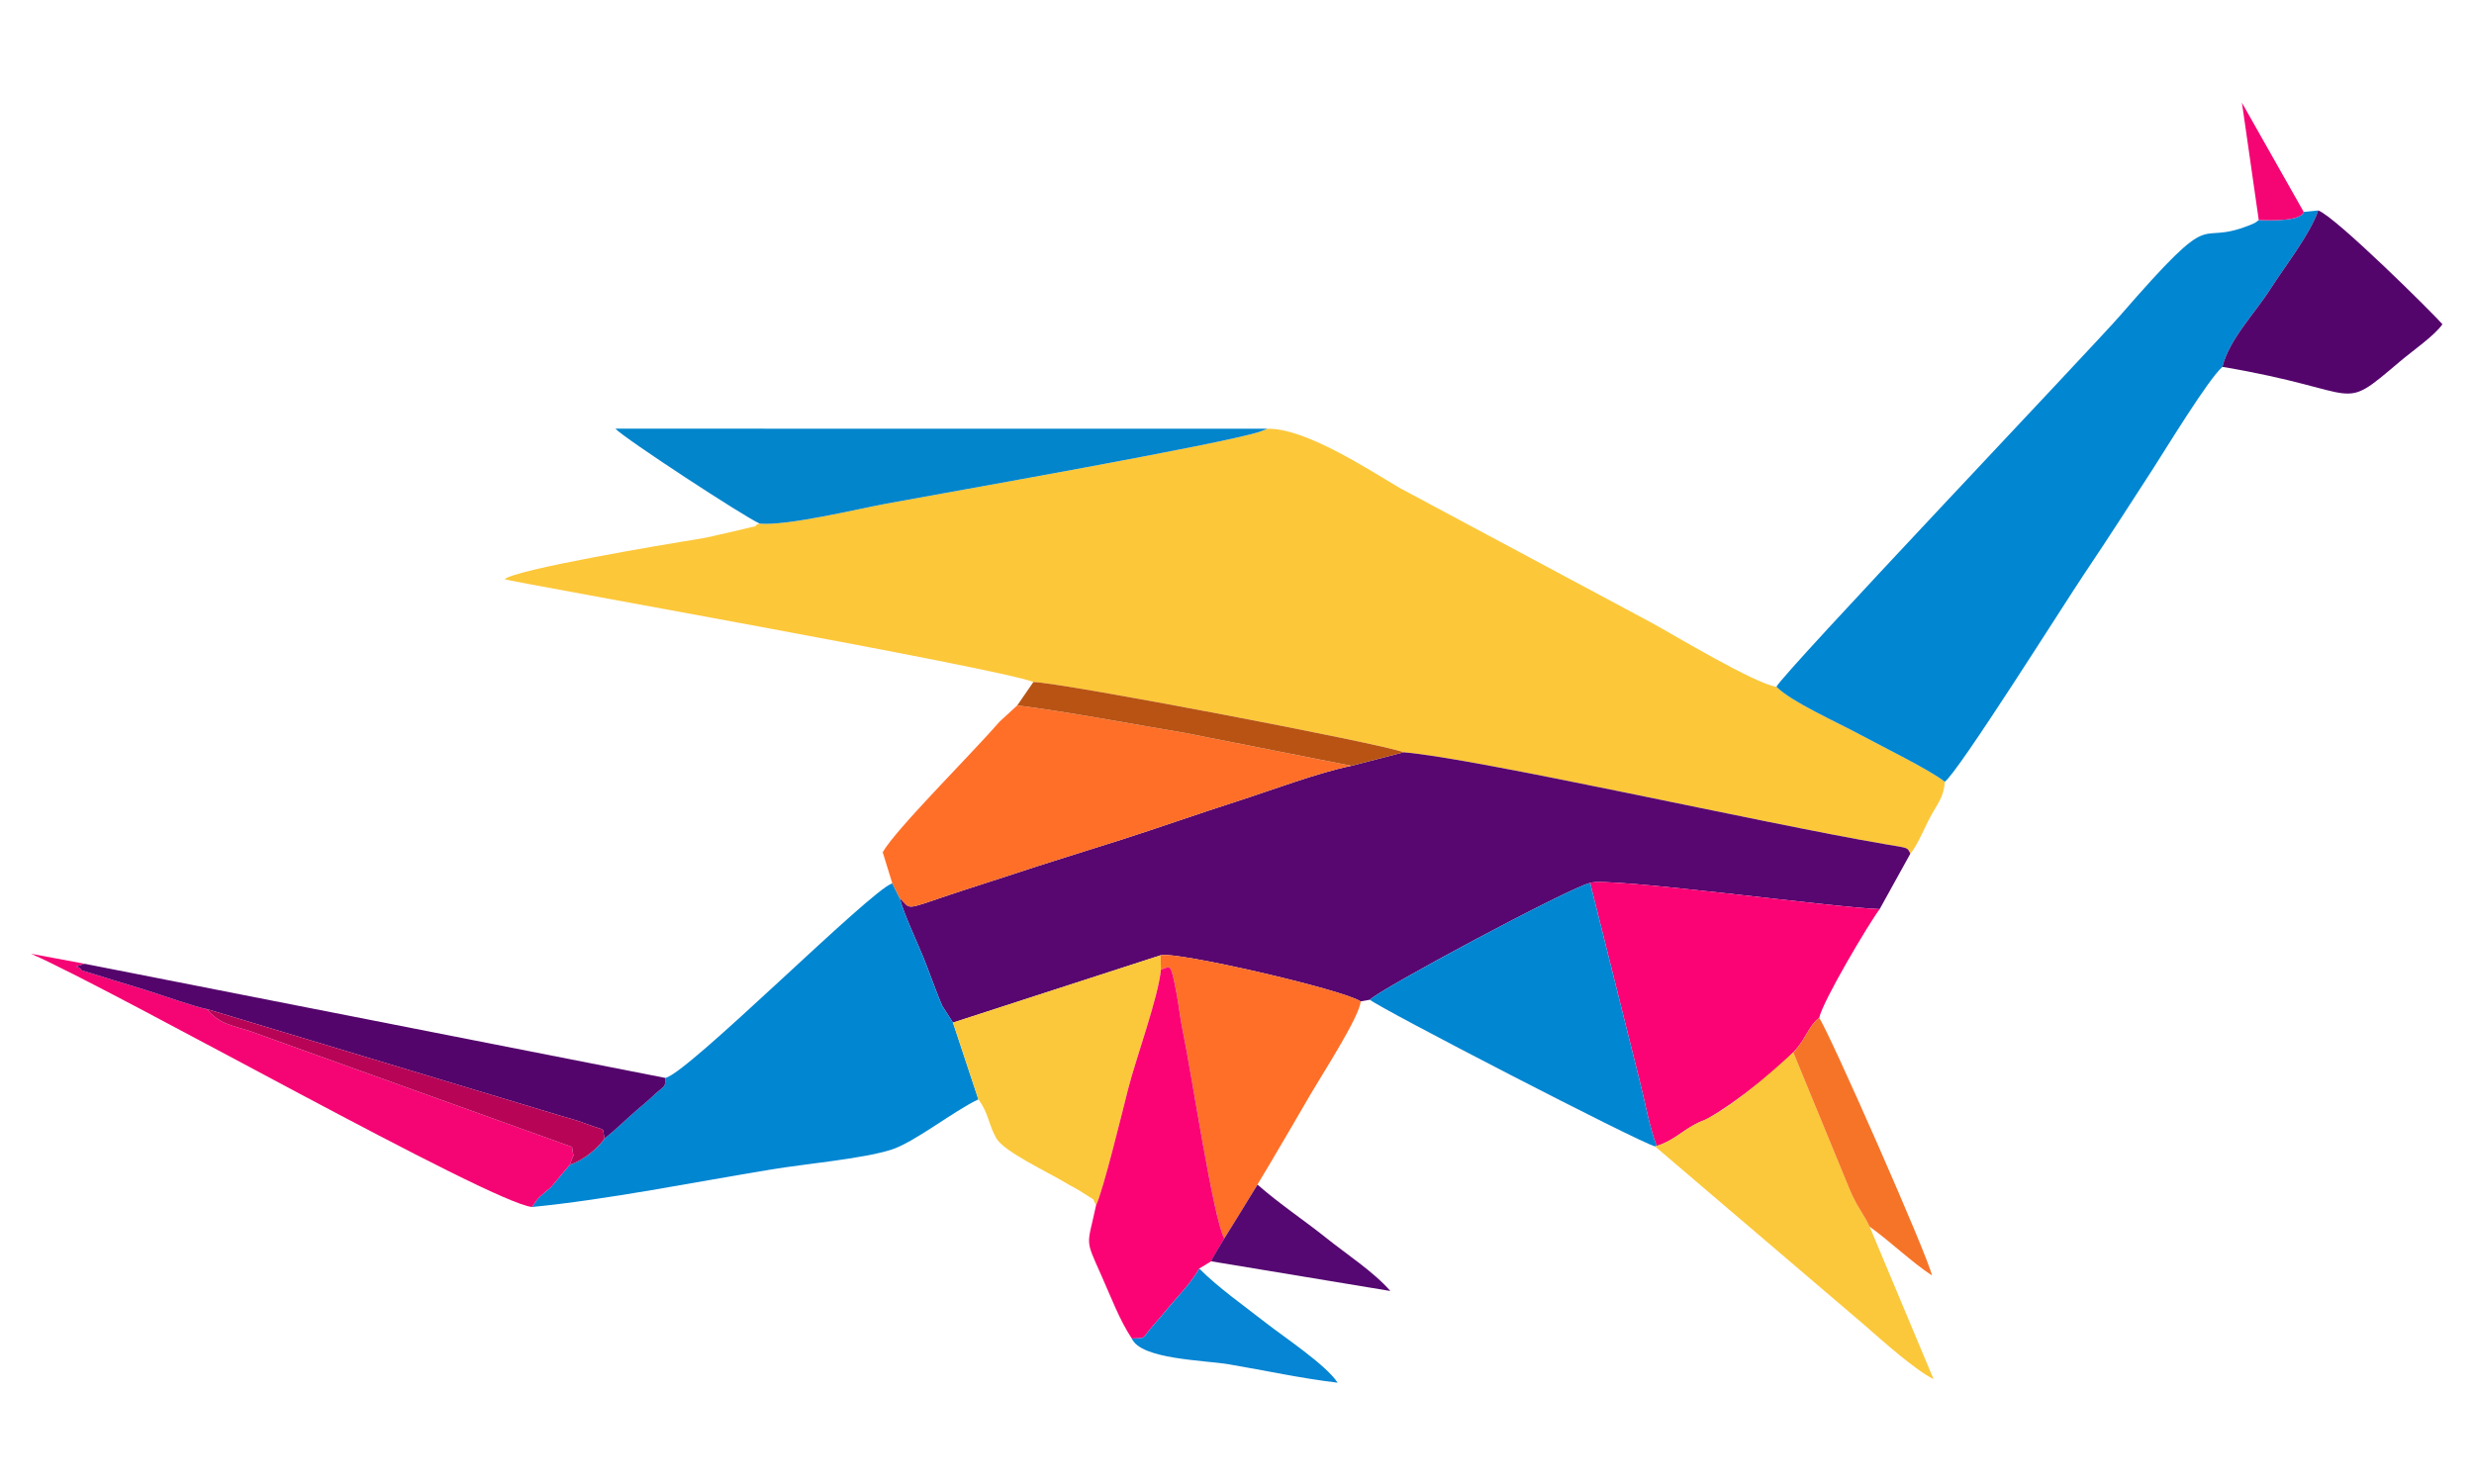 <?xml version="1.0" encoding="UTF-8"?>
<!DOCTYPE svg PUBLIC "-//W3C//DTD SVG 1.1//EN" "http://www.w3.org/Graphics/SVG/1.1/DTD/svg11.dtd">
<!-- Creator: CorelDRAW -->
<svg xmlns="http://www.w3.org/2000/svg" xml:space="preserve" width="150mm" height="90mm" version="1.1" style="shape-rendering:geometricPrecision; text-rendering:geometricPrecision; image-rendering:optimizeQuality; fill-rule:evenodd; clip-rule:evenodd"
viewBox="0 0 15000 9000"
 xmlns:xlink="http://www.w3.org/1999/xlink"
 xmlns:xodm="http://www.corel.com/coreldraw/odm/2003">
 <defs>
  <style type="text/css">
   <![CDATA[
    .fil2 {fill:#0186D2}
    .fil5 {fill:#0385CC}
    .fil10 {fill:#0585D3}
    .fil8 {fill:#54056C}
    .fil12 {fill:#550871}
    .fil1 {fill:#580770}
    .fil13 {fill:#B70456}
    .fil11 {fill:#B85314}
    .fil7 {fill:#F50574}
    .fil9 {fill:#F67428}
    .fil6 {fill:#FAC83A}
    .fil3 {fill:#FB0374}
    .fil0 {fill:#FCC739}
    .fil4 {fill:#FF6F28}
   ]]>
  </style>
 </defs>
 <g id="Layer_x0020_1">
  <g id="_2342717046448">
   <path class="fil0" d="M4606.53 3175.5c-6.55,4.26 -17.22,0.85 -21.13,10.13 -3.89,9.19 -15.81,7.54 -21.2,9.4l-150.07 35.48c-74.74,15.73 -108.83,27.16 -189.38,39.95 -191.92,30.48 -1096.19,182.13 -1165.22,242.22 45,17.76 3002.05,540.04 3205.92,623.51 178.15,4.43 2123.15,376.24 2244.83,426.23 440.65,36.02 2182.54,431.84 2915.15,556.63 155.6,26.5 135.81,18.75 157.2,57.95 35.31,-39.56 78.75,-138.24 106.34,-194.24 51.21,-104.12 96,-139.04 102.21,-241.44 -81.88,-67.9 -389.36,-218.81 -516.55,-287.67 -129.07,-69.87 -414.81,-197.46 -504,-288.6 -129.47,-17.44 -625.08,-316.27 -761.03,-390.43l-1523.58 -815.52c-207.08,-123.49 -576.65,-363.83 -802.22,-358.93l-45.4 18.02c-220.26,73.22 -1882.36,365.78 -2263.2,436.06 -179.18,33.09 -600.84,136.09 -768.67,121.25z"/>
   <path class="fil1" d="M8194.06 4644.42c-201.63,40.88 -488.33,149.36 -697.29,216.43 -235.57,75.62 -475.44,160.41 -694.03,230.49 -243.71,78.12 -451.77,140.45 -696.44,221.92 -121.42,40.45 -239.45,76.63 -357.38,116.49 -273.2,92.3 -222.88,84.83 -294.21,16.14 19.95,84.62 111.88,280.57 147.35,368.96 28.93,72.13 44.95,120.88 72.49,190.14 10.37,26.07 26.79,70.27 37.65,93.83l65.63 102.92 1258.69 -408.19c86.23,-27.11 1105.86,207.45 1212.93,279.66l56.37 -10.11c56.99,-62.17 1195.35,-672.34 1335.22,-708.66 101.6,-38.36 1492.83,152.08 1755.72,158.82l185.87 -336.26c-21.39,-39.2 -1.6,-31.45 -157.2,-57.95 -732.61,-124.79 -2474.5,-520.61 -2915.15,-556.63l-316.22 82z"/>
   <path class="fil2" d="M13694.99 1334.66c-19.18,14.42 -16.04,15.2 -52.77,29.97 -350.16,140.76 -180.08,-150.28 -788.93,550.31 -164.74,189.57 -2044,2167.68 -2082.66,2250.11 89.19,91.14 374.93,218.73 504,288.6 127.19,68.86 434.67,219.77 516.55,287.67 85.12,-62.78 721.23,-1075.35 843.94,-1258.04 144.51,-215.13 271.72,-413.09 415.63,-635.66 83.23,-128.7 337.14,-546.66 423.81,-622.73 40.64,-166.11 196.75,-324.25 292.12,-473.96 84.8,-133.2 238.03,-327.08 289,-474.53l-88.22 8.7c-17.55,58.82 -203.96,51.4 -272.47,49.56z"/>
   <path class="fil2" d="M4033.13 6537.16c2.48,60.4 -5.53,45.54 -66.97,103.2 -39.96,37.51 -61.23,54.05 -99.23,86.77 -79.95,68.83 -123.04,115.24 -201.65,177.98 -37.84,54.65 -122.67,129.85 -210,158.59l-113.97 135.29c-69.87,61.06 -70.06,52.16 -116.09,121.09 459.99,-44.97 988.84,-151.69 1453.52,-228.13 201.82,-33.22 545.15,-63.66 722.09,-118.34 140.27,-43.32 378.18,-234 531.09,-306.32l-154.09 -465.55 -65.63 -102.92c-10.86,-23.56 -27.28,-67.76 -37.65,-93.83 -27.54,-69.26 -43.56,-118.01 -72.49,-190.14 -35.47,-88.39 -127.4,-284.34 -147.35,-368.96l-44.62 -88.86c-131.71,40.56 -1247.13,1161.28 -1376.96,1180.13z"/>
   <path class="fil3" d="M10044.63 6950.06c117.69,-38.03 163.3,-105.21 273.08,-150.68 70.53,-18.66 433.56,-278.71 571.09,-435.07 60.92,-69.26 84.76,-152.86 140.99,-190.98 21.11,-101.79 301.36,-573.3 366.97,-660.07 -262.89,-6.74 -1654.12,-197.18 -1755.72,-158.82l298.66 1193.48c33.95,131.81 61.39,290.54 104.93,402.14z"/>
   <path class="fil4" d="M5410.09 5357.03l44.62 88.86c71.33,68.69 21.01,76.16 294.21,-16.14 117.93,-39.86 235.96,-76.04 357.38,-116.49 244.67,-81.47 452.73,-143.8 696.44,-221.92 218.59,-70.08 458.46,-154.87 694.03,-230.49 208.96,-67.07 495.66,-175.55 697.29,-216.43l-1008.37 -199.37c-330.63,-55.26 -711.18,-128.48 -1017.86,-167.09l-105.96 97.36c-170.09,195.72 -633.62,656.84 -709.99,793.2l58.21 188.51z"/>
   <path class="fil2" d="M8305.82 6063.1c53.13,48.51 1631.6,864.95 1728.98,889.69l9.83 -2.73c-43.54,-111.6 -70.98,-270.33 -104.93,-402.14l-298.66 -1193.48c-139.87,36.32 -1278.23,646.49 -1335.22,708.66z"/>
   <path class="fil5" d="M4606.53 3175.5c167.83,14.84 589.49,-88.16 768.67,-121.25 380.84,-70.28 2042.94,-362.84 2263.2,-436.06l45.4 -18.02 -3952.56 -0.5c49.31,55.86 780.16,534.53 875.29,575.83z"/>
   <path class="fil6" d="M5777.83 6201.74l154.09 465.55c61.84,82.22 59.7,148.89 108.79,235.89 45.37,80.52 312.54,205.28 415.75,267.59 37.69,22.76 74.37,39.46 117.25,68.27 74.63,50.16 44.99,17.48 71.68,71.07 42.53,-86.36 162.01,-578.13 194.73,-706.07 48.46,-189.27 183.42,-557.24 198.81,-723.86l-2.41 -86.63 -1258.69 408.19z"/>
   <path class="fil6" d="M10317.71 6799.38c-109.78,45.47 -155.39,112.65 -273.08,150.68l-9.83 2.73 1264.38 1078.78c121.56,106.51 307.71,273.13 424.21,332.78l-387.56 -925.04c-39.22,-81.75 -74.39,-116 -119.39,-220.84l-343.99 -836.94c0,0 -353.72,334.36 -554.74,417.85z"/>
   <path class="fil4" d="M7038.93 5880.18c56.58,-13.13 55.55,-59.37 93.9,140.35 15.81,82.24 20.33,145.5 37.1,225.62 54.37,259.56 187.41,1152.24 253.2,1264.11 181.49,-284.98 355.44,-586.38 526.47,-879.95 59.89,-102.88 297.14,-470.08 299.85,-557.1 -107.07,-72.21 -1126.7,-306.77 -1212.93,-279.66l2.41 86.63z"/>
   <path class="fil3" d="M6645.39 7310.11c-53.35,252 -70.46,194.78 32.82,426.45 59.2,132.77 108.39,266.49 184.01,381.19 98.07,-4.85 51.69,8.72 130.06,-79.34 36.05,-40.5 59.06,-68.72 96.38,-113.22 62.19,-74.23 133.57,-144.55 182.52,-231.81l71.9 -43.98c13.17,-26.15 74.66,-130.3 80.05,-139.14 -65.79,-111.87 -198.83,-1004.55 -253.2,-1264.11 -16.77,-80.12 -21.29,-143.38 -37.1,-225.62 -38.35,-199.72 -37.32,-153.48 -93.9,-140.35 -15.39,166.62 -150.35,534.59 -198.81,723.86 -32.72,127.94 -152.2,619.71 -194.73,706.07z"/>
   <path class="fil7" d="M3225.22 7320.08c46.03,-68.93 46.22,-60.03 116.09,-121.09l113.97 -135.29c34.09,-103.09 21.68,-14.61 13.17,-107.94l-1960.84 -705.32c-99.72,-31.57 -178.38,-39.96 -254.09,-131.06 -60.36,-9.23 -287.27,-89.45 -379.68,-118.16 -123.9,-38.52 -252.43,-76.02 -379.17,-116.5 -20.21,-39.03 -74.94,-6.52 18.8,-39.74l-324.98 -60.66c554.76,246.51 2775.54,1505.25 3036.73,1535.76z"/>
   <path class="fil8" d="M13474.56 2224.89c875.97,147.73 696.89,288.73 1075.82,-32.08 78.99,-66.89 212.28,-158.64 258.19,-226.51 -55.41,-64.41 -648.55,-652.74 -752.89,-689.9 -50.97,147.45 -204.2,341.33 -289,474.53 -95.37,149.71 -251.48,307.85 -292.12,473.96z"/>
   <path class="fil8" d="M1253.52 6119.38l2139.66 645.65c60.83,18.71 96.1,25.68 158.74,49.8 130.65,50.35 95.95,11.22 113.36,90.28 78.61,-62.74 121.7,-109.15 201.65,-177.98 38,-32.72 59.27,-49.26 99.23,-86.77 61.44,-57.66 69.45,-42.8 66.97,-103.2l-3519.66 -692.18c-93.74,33.22 -39.01,0.71 -18.8,39.74 126.74,40.48 255.27,77.98 379.17,116.5 92.41,28.71 319.32,108.93 379.68,118.16z"/>
   <path class="fil9" d="M10914.95 6485.02l301.49 733.45c45,104.84 80.17,139.09 119.39,220.84 133.13,96.28 249.91,211.15 377.17,295.79 -10.2,-87.35 -629.07,-1490.67 -683.21,-1561.77 -56.23,38.12 -80.07,121.72 -140.99,190.98 0.1,6.46 -16.35,17.22 -16.35,17.22 1.27,3.21 42.5,103.49 42.5,103.49z"/>
   <path class="fil10" d="M6862.22 8117.75c55.2,126.91 438.2,130.84 589.72,156.56 225.17,38.24 433.21,84.58 657.98,111.27 -68.06,-106.88 -328.75,-279.8 -431.73,-360.44 -131.28,-102.85 -293.08,-216.66 -407.01,-331.76 -48.95,87.26 -120.33,157.58 -182.52,231.81 -37.32,44.5 -60.33,72.72 -96.38,113.22 -78.37,88.06 -31.99,74.49 -130.06,79.34z"/>
   <path class="fil11" d="M6167.83 4277.96c306.68,38.61 687.23,111.83 1017.86,167.09l1008.37 199.37 316.22 -82c-121.68,-49.99 -2066.68,-421.8 -2244.83,-426.23l-97.62 141.77z"/>
   <path class="fil12" d="M7423.13 7510.26c0,0 -76.16,124.55 -80.05,139.14l1086.63 180.05c-98.16,-114.12 -268.77,-225.52 -390.73,-323.36 -132.35,-106.15 -282.62,-205.19 -414.73,-321.82 -5.85,9.66 -135.27,222.6 -201.12,325.99z"/>
   <path class="fil13" d="M3455.28 7063.7c87.33,-28.74 172.16,-103.94 210,-158.59 -17.41,-79.06 17.29,-39.93 -113.36,-90.28 -62.64,-24.12 -97.91,-31.09 -158.74,-49.8l-2139.66 -645.65c75.71,91.1 154.37,99.49 254.09,131.06l1960.84 705.32c8.51,93.33 20.92,4.85 -13.17,107.94z"/>
   <path class="fil7" d="M13694.99 1334.66c68.51,1.84 254.92,9.26 272.47,-49.56l-374.45 -662.12 101.98 711.68z"/>
  </g>
 </g>
</svg>
